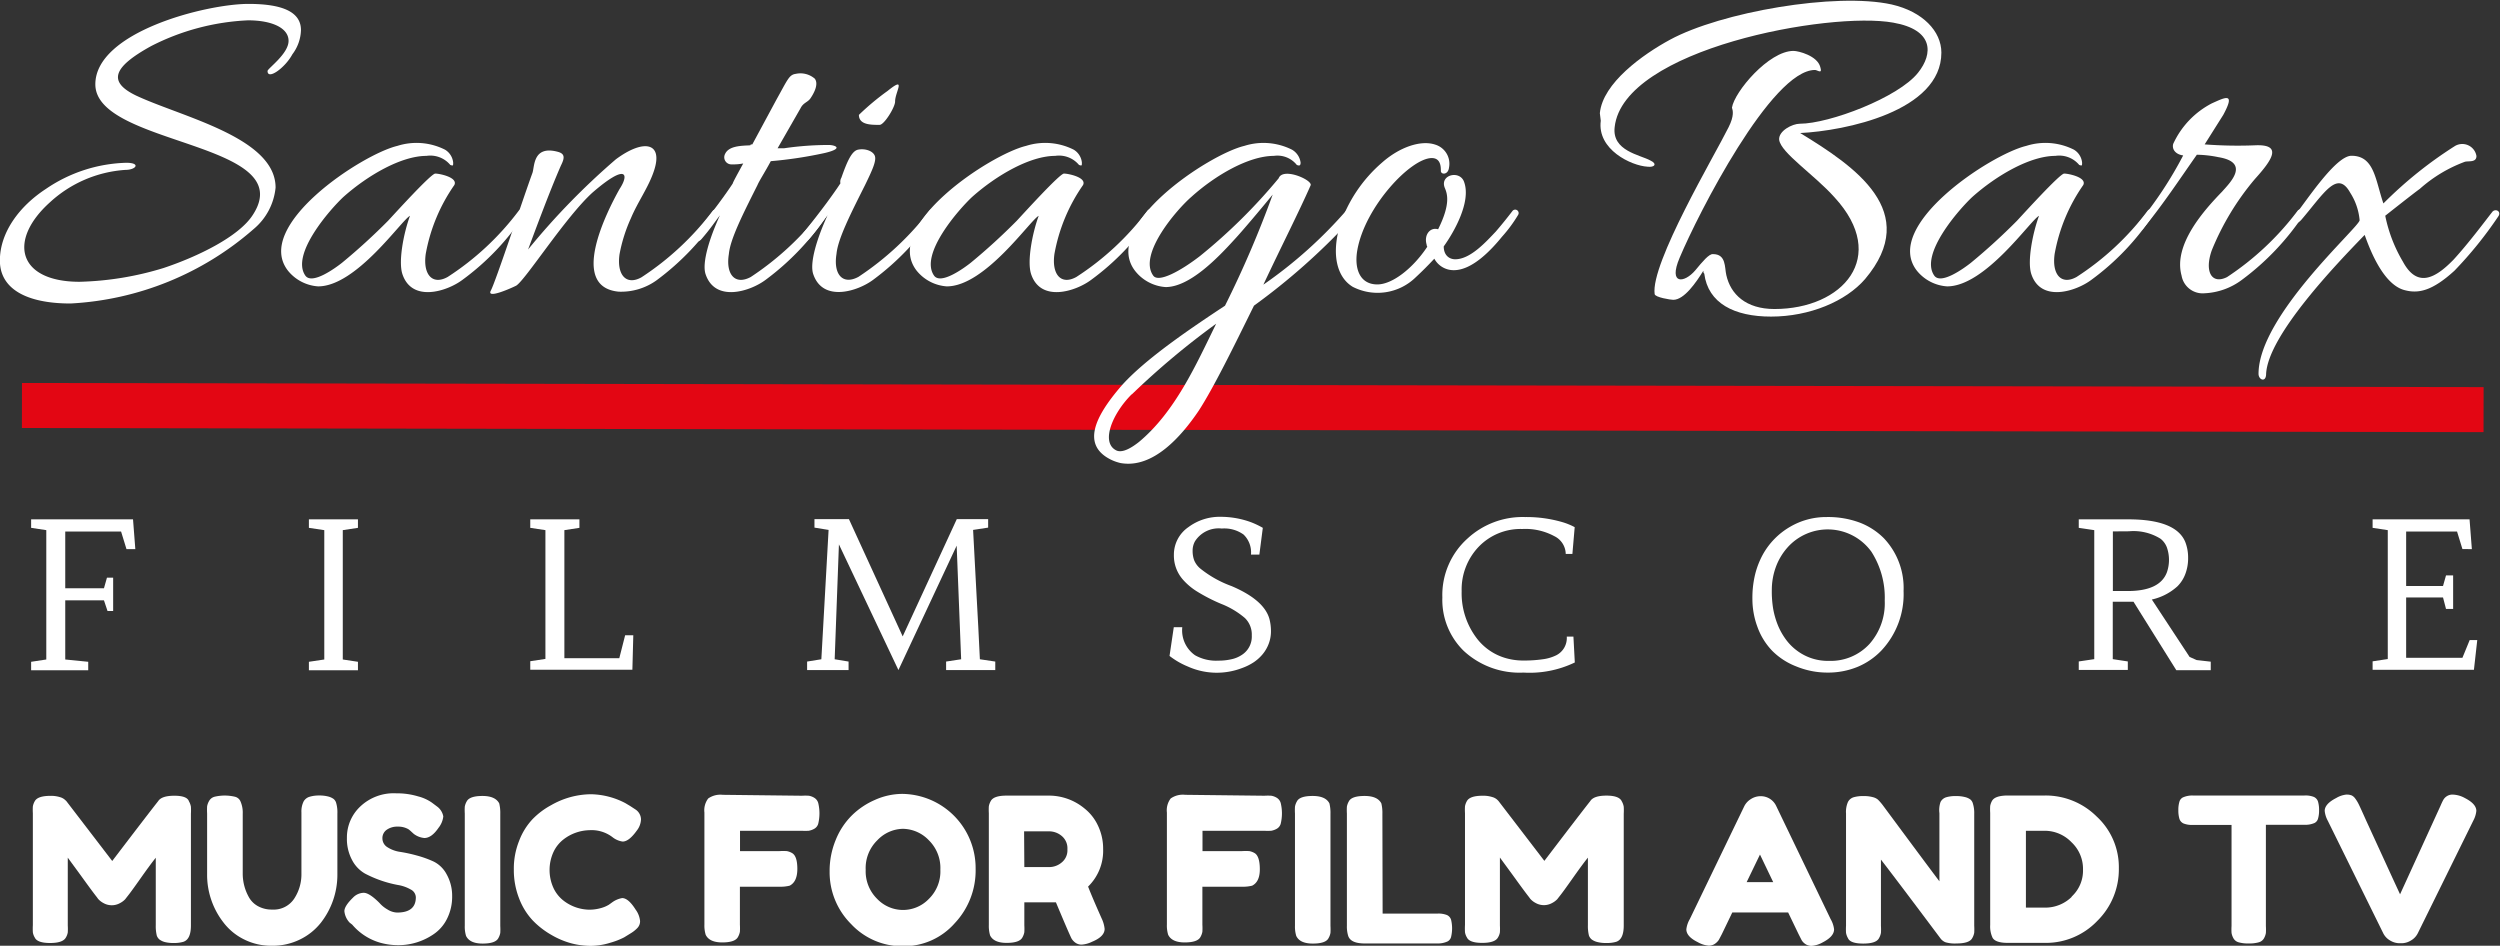<svg xmlns="http://www.w3.org/2000/svg" viewBox="0 0 217.63 82.33"><rect x="0" y="0" width="217.63" height="82.33" fill="#333333" stroke="none"/><defs><style>.cls-1{fill:#fff;}.cls-2{fill:none;stroke:#e30613;stroke-miterlimit:10;stroke-width:3.92px;}</style></defs><title>Santiago Barx Logo 2020 Fredoka Alone</title><g id="Layer_1" data-name="Layer 1"><path class="cls-1" d="M90.69,151.25H87.32v5.15l2,.2v.74H84.35v-.74l1.32-.2V145.14l-1.32-.2v-.74h8.87l.2,2.59h-.77l-.47-1.53H87.32v4.94h3.37l.26-.92h.54v2.9H91Z" transform="translate(-81.64 -98.99)"/><path class="cls-1" d="M108.53,144.2h4.27v.74l-1.32.2V156.4l1.32.2v.74h-4.27v-.74l1.34-.2V145.14l-1.34-.2Z" transform="translate(-81.64 -98.99)"/><path class="cls-1" d="M132.08,144.2v.74l-1.31.2v11.15h4.78l.51-2h.71l-.08,3h-8.89v-.74l1.32-.2V145.14l-1.32-.2v-.74Z" transform="translate(-81.64 -98.99)"/><path class="cls-1" d="M154.67,146.38l-.37,10,1.21.2v.74H151.9v-.74l1.24-.2.63-11.26-1.23-.2v-.74h3l4.68,10.21,4.71-10.21h2.73v.74l-1.31.2q.14,2.84.3,5.66t.29,5.6l1.34.2v.74H164v-.74l1.31-.2-.39-9.89-5.07,10.83Z" transform="translate(-81.64 -98.99)"/><path class="cls-1" d="M187.71,156.5a5,5,0,0,0,1.17-.13,2.63,2.63,0,0,0,.91-.4,1.89,1.89,0,0,0,.82-1.66,2,2,0,0,0-.6-1.52,7.22,7.22,0,0,0-2.06-1.23,15,15,0,0,1-2.17-1.12,5.47,5.47,0,0,1-1.17-1,3.16,3.16,0,0,1-.78-2.15,2.9,2.9,0,0,1,1.26-2.41,4.56,4.56,0,0,1,2.85-.9,7.65,7.65,0,0,1,2.63.48,7.18,7.18,0,0,1,1,.48l-.3,2.33h-.73a2.15,2.15,0,0,0-.65-1.75A2.88,2.88,0,0,0,188,145a2.44,2.44,0,0,0-2.34,1.12,1.68,1.68,0,0,0-.2.82,2.39,2.39,0,0,0,.13.81,1.86,1.86,0,0,0,.51.71,9.48,9.48,0,0,0,2.75,1.55q2.82,1.2,3.29,2.84a4.17,4.17,0,0,1,.14,1.09,3.07,3.07,0,0,1-.2,1.1,3.17,3.17,0,0,1-.54.92,3.66,3.66,0,0,1-.79.7,4.84,4.84,0,0,1-1,.49,6.14,6.14,0,0,1-4.71-.14,6.77,6.77,0,0,1-1.59-.92l.37-2.5h.74a2.64,2.64,0,0,0,1.11,2.44A3.73,3.73,0,0,0,187.71,156.5Z" transform="translate(-81.64 -98.99)"/><path class="cls-1" d="M214.4,144a11.18,11.18,0,0,1,3.24.44,5.69,5.69,0,0,1,1.08.44l-.2,2.33h-.58a1.76,1.76,0,0,0-1-1.55,5.31,5.31,0,0,0-2.78-.62,5.06,5.06,0,0,0-3.79,1.54,5.38,5.38,0,0,0-1.49,3.88,6.47,6.47,0,0,0,1.38,4.18,4.85,4.85,0,0,0,2.36,1.61,5.43,5.43,0,0,0,1.66.24,11.21,11.21,0,0,0,1.66-.11,3.75,3.75,0,0,0,1.18-.35,1.68,1.68,0,0,0,.91-1.62h.58l.12,2.25a9.07,9.07,0,0,1-4.47.88,7.14,7.14,0,0,1-5.2-1.89,6.2,6.2,0,0,1-1.86-4.65,6.61,6.61,0,0,1,2.2-5.14A7.07,7.07,0,0,1,214.4,144Z" transform="translate(-81.64 -98.99)"/><path class="cls-1" d="M235.92,155.65a5.85,5.85,0,0,1-1.29-2.08,7,7,0,0,1-.44-2.42,8.64,8.64,0,0,1,.24-2.17,7.26,7.26,0,0,1,.67-1.72,6.34,6.34,0,0,1,2.37-2.41,6.19,6.19,0,0,1,3.16-.85,7.88,7.88,0,0,1,2.92.49,6,6,0,0,1,2.08,1.35,6.29,6.29,0,0,1,1.72,4.6,7.16,7.16,0,0,1-1.93,5.18,6.16,6.16,0,0,1-2.07,1.42,6.75,6.75,0,0,1-2.64.5A7.1,7.1,0,0,1,238,157,6,6,0,0,1,235.92,155.65Zm.3-7.27a5.82,5.82,0,0,0-.34,1.93A9.3,9.3,0,0,0,236,152a7.14,7.14,0,0,0,.41,1.42,5.82,5.82,0,0,0,.69,1.23,4.55,4.55,0,0,0,1,1,4.47,4.47,0,0,0,2.75.87,4.58,4.58,0,0,0,3.53-1.47,5.34,5.34,0,0,0,1.33-3.77,7.4,7.4,0,0,0-1.16-4.26,4.69,4.69,0,0,0-7.34-.33A5.3,5.3,0,0,0,236.22,148.38Z" transform="translate(-81.64 -98.99)"/><path class="cls-1" d="M271.88,146.19a3.73,3.73,0,0,1,.24,1.37,3.87,3.87,0,0,1-.24,1.39,3,3,0,0,1-.69,1.08,4.92,4.92,0,0,1-2.54,1.21l.16-.29,3.44,5.23.61.27,1.23.14v.74h-3l-3.92-6.27.73.31h-2.34v5l1.31.2v.74H262.6v-.74l1.35-.2V145.14l-1.35-.2v-.74h4.3Q271.08,144.2,271.88,146.19Zm-6.31-.94v5.19h1.29q2.82,0,3.42-1.65a3.3,3.3,0,0,0,0-2.12,1.72,1.72,0,0,0-.56-.78,4.44,4.44,0,0,0-2.75-.65Z" transform="translate(-81.64 -98.99)"/><path class="cls-1" d="M294.31,151H291.1v5.25H296l.63-1.54h.66l-.29,2.59h-8.82v-.74l1.32-.2V145.14l-1.32-.2v-.74h8.44l.2,2.59H296l-.47-1.53H291.1V150h3.21l.26-.92h.62V152h-.62Z" transform="translate(-81.64 -98.99)"/><line class="cls-2" x1="1.91" y1="35.3" x2="216.2" y2="35.66"/><path class="cls-1" d="M107.09,103.72c-.62,1.16-2.16,2.28-2.16,1.45,0-.21,1.83-1.49,1.83-2.62s-1.45-1.79-3.53-1.79A20.47,20.47,0,0,0,94.8,103c-3.32,1.83-3.82,3.11-1.29,4.32,4,1.87,12.12,3.65,12.12,8a5.37,5.37,0,0,1-1.91,3.61,26.29,26.29,0,0,1-15.94,6.48c-3.86,0-6.15-1.29-6.15-3.74s1.7-4.73,4-6.23a13,13,0,0,1,7-2.28c1.29,0,.87.62-.08.62A10.74,10.74,0,0,0,86,116.59c-3.7,3.32-2.82,6.93,2.57,6.93a27,27,0,0,0,7.31-1.2c3-1,6.56-2.74,7.76-4.61,4.19-6.39-13.7-6-13.7-11.38,0-4.57,9.67-7,13.33-7,3.07,0,4.57.75,4.57,2.28A3.65,3.65,0,0,1,107.09,103.72Z" transform="translate(-81.64 -98.99)"/><path class="cls-1" d="M106.72,122.57c-3.07-3.9,6.39-10.13,9.51-10.88a5.51,5.51,0,0,1,4.15.33,1.48,1.48,0,0,1,.71,1.12c0,.29,0,.29-.25.21a2.26,2.26,0,0,0-2.08-.79c-2.16,0-5.07,1.66-7.22,3.57-1.16,1.08-4.61,5-3.32,6.85.58.83,2.62-.66,3.2-1.12a53.35,53.35,0,0,0,4-3.65c.58-.62,3.74-4.11,4.11-4.11s2,.33,1.66,1a15.15,15.15,0,0,0-2.49,6c-.25,1.79.58,2.74,1.91,2a24,24,0,0,0,6.19-5.77.3.3,0,0,1,.5.33,21.91,21.91,0,0,1-5.4,5.69c-1.33,1-4.4,2-5.23-.5-.37-1.12.12-3.61.66-5.07-.71.33-4.65,6.14-8,6.14A3.7,3.7,0,0,1,106.72,122.57Z" transform="translate(-81.64 -98.99)"/><path class="cls-1" d="M133.21,115.76c-2.37,2.16-5.85,7.64-6.64,8.1-.42.21-2.62,1.2-2.2.42s2.78-7.93,3.61-10.21c.21-.5,0-2.45,2.2-1.87.66.17.62.54.29,1.2-1,2.28-2.37,6-2.86,7.31a61.86,61.86,0,0,1,7.64-7.85c2.41-1.79,4.15-1.49,3.32,1-.46,1.41-1.41,2.7-2,4.11a13.51,13.51,0,0,0-1,3.16c-.25,1.79.58,2.74,1.91,2a24.67,24.67,0,0,0,6.19-5.77c.21-.29.75,0,.54.33a22.65,22.65,0,0,1-5.4,5.69,5.29,5.29,0,0,1-3.32,1c-4.36-.42-1-7,.08-8.93C136.41,114.18,136.24,113.14,133.21,115.76Z" transform="translate(-81.64 -98.99)"/><path class="cls-1" d="M153.43,112.31a36.38,36.38,0,0,1-4.69.71c-.54,1-1,1.7-1.16,2.08-1.25,2.49-2.37,4.69-2.49,6-.29,1.79.54,2.74,1.91,2a25.4,25.4,0,0,0,6.19-5.77.3.3,0,0,1,.5.33,22.64,22.64,0,0,1-5.4,5.69c-1.33,1-4.4,2-5.23-.5-.33-1,.37-3.2,1.25-5.11-.37.46-.75,1.08-1.62,2.08-.42.46-.83-.08-.46-.58,1.45-1.79,2.57-3.32,3.2-4.28,0-.08.37-.75.91-1.74a4.62,4.62,0,0,1-1,.08.62.62,0,0,1-.58-.91c.33-.71,1.41-.71,2.2-.75,0-.08.08-.08.17-.08l2.08-3.86c1-1.79,1.12-2.2,1.7-2.28a1.91,1.91,0,0,1,1.66.42c.37.5-.12,1.33-.37,1.7s-.62.37-.87.87l-2,3.49.54,0a27.24,27.24,0,0,1,3.9-.29C154.3,111.61,155.17,111.9,153.43,112.31Z" transform="translate(-81.64 -98.99)"/><path class="cls-1" d="M154.88,114.47c.46-1.29.87-2.33,1.45-2.45s1.25.08,1.45.5-.21,1.29-.83,2.57c-1.25,2.49-2.37,4.69-2.49,6-.29,1.79.54,2.74,1.91,2a25.4,25.4,0,0,0,6.19-5.77.3.3,0,0,1,.5.33,22.63,22.63,0,0,1-5.4,5.69c-1.33,1-4.4,2-5.23-.5-.33-1,.37-3.2,1.25-5.11-.37.46-.75,1.08-1.62,2.08-.42.46-.83-.08-.46-.58,1.45-1.79,2.57-3.32,3.2-4.28A.69.69,0,0,1,154.88,114.47Zm3.32-4.61c-.75,0-1.79,0-1.79-.87a22,22,0,0,1,2.49-2.08c1.7-1.37.66.08.66.91C159.58,108.28,158.62,109.86,158.21,109.86Z" transform="translate(-81.64 -98.99)"/><path class="cls-1" d="M161.45,122.57c-3.07-3.9,6.39-10.13,9.51-10.88a5.51,5.51,0,0,1,4.15.33,1.48,1.48,0,0,1,.71,1.12c0,.29,0,.29-.25.21a2.26,2.26,0,0,0-2.08-.79c-2.16,0-5.07,1.66-7.22,3.57-1.16,1.08-4.61,5-3.32,6.85.58.83,2.62-.66,3.2-1.12a53.35,53.35,0,0,0,4-3.65c.58-.62,3.74-4.11,4.11-4.11s2,.33,1.66,1a15.15,15.15,0,0,0-2.49,6c-.25,1.79.58,2.74,1.91,2a24,24,0,0,0,6.19-5.77.3.3,0,0,1,.5.33,21.91,21.91,0,0,1-5.4,5.69c-1.33,1-4.4,2-5.23-.5-.37-1.12.12-3.61.66-5.07-.71.33-4.65,6.14-8,6.14A3.7,3.7,0,0,1,161.45,122.57Z" transform="translate(-81.64 -98.99)"/><path class="cls-1" d="M186,134.73c-1.54,2.28-4,5.07-6.81,4.57a3.88,3.88,0,0,1-.83-.29c-2.62-1.29-1.37-3.78.83-6.35,2.08-2.41,6.39-5.27,9.09-7.06a90.67,90.67,0,0,0,4.15-9.67c-1.12,1.37-2.7,3.24-3.32,3.9-1.54,1.7-3.94,4.15-6,4.15a3.7,3.7,0,0,1-2.66-1.41c-3-3.9,6.39-10.13,9.51-10.88a5.53,5.53,0,0,1,4.15.33,1.53,1.53,0,0,1,.75,1.12c0,.29-.12.29-.33.21a2.15,2.15,0,0,0-2-.79c-2.16,0-5.06,1.66-7.18,3.57-1.25,1.08-4.65,5-3.32,6.85.46.66,2.41-.42,4.07-1.7a48.11,48.11,0,0,0,6.85-6.77c.37-1,3,.17,2.78.62-1,2.28-2.57,5.36-4.11,8.64a38.93,38.93,0,0,0,7.31-6.56c1.08-1.25,1.29-.25.21,1a56.47,56.47,0,0,1-8.34,7.39C189,129.25,187.31,132.7,186,134.73Zm-5.85-1.41c-1.66,1.66-2.7,4.15-1.37,4.86.37.21,1,.08,2-.71,3.16-2.62,5-6.77,6.73-10.3A68.64,68.64,0,0,0,180.17,133.32Z" transform="translate(-81.64 -98.99)"/><path class="cls-1" d="M205.83,120.28c-.25-.87.33-1.54,1-1.33,1.12-2.24.79-3.11.58-3.61-.46-1.16,1.37-1.58,1.7-.46.58,1.7-.87,4.28-1.79,5.56,0,.79.5,1.12,1,1.12,1.33,0,2.7-1.54,3.53-2.41.5-.58,1-1.2,1.45-1.79a.3.3,0,0,1,.5.33,12.17,12.17,0,0,1-1.41,1.91c-.91,1.12-2.57,2.91-4.19,2.91a1.91,1.91,0,0,1-1.7-1q-.81.87-1.62,1.62a4.75,4.75,0,0,1-5.48.83c-1.37-.83-1.87-2.78-1.12-5.36a12.44,12.44,0,0,1,3.65-5.44c1.54-1.37,3.4-2,4.65-1.58a1.74,1.74,0,0,1,1.2,2c-.08.66-.71.62-.71.29s0-1.12-.79-1.12c-1.83,0-5.81,4.23-6.48,8-.29,1.62.21,3,1.74,3,1.29,0,3.07-1.37,4.32-3.24C205.92,120.45,205.83,120.41,205.83,120.28Z" transform="translate(-81.64 -98.99)"/><path class="cls-1" d="M235.81,126.55c-3.2,0-5.48-1.16-5.81-3.74-.08-.08-.08-.12-.08-.25-.62,1-1.66,2.53-2.62,2.53-.21,0-1.58-.21-1.62-.5-.37-2.66,5.23-12.08,6.44-14.53.5-1,.37-1.45.29-1.7.21-1.37,3.2-4.94,5.36-4.94.42,0,2.08.42,2.33,1.41.21.66-.25.25-.46.25-3.78,0-10.17,12.5-11.79,16.36-1,2.37.42,2.2,1.37,1.08.62-.75,1.2-1.45,1.54-1.41,1.16,0,1,1.16,1.16,1.83.37,1.66,1.7,2.95,4.19,2.95,5.94,0,10-4.53,5.23-9.72-1.79-2-4.65-3.86-4.82-5-.08-.79,1.16-1.41,1.79-1.41,2.57,0,8.59-2.28,10.3-4.44,1.33-1.66,1.37-3.74-2.16-4.36-5.52-1-23.5,2.28-24.25,9.09-.25,2.08,2.2,2.41,3.11,2.91.62.29.37.62-.25.54-1.41-.08-4.4-1.49-4.07-4,0-.12-.08-.54-.08-.66.25-2.62,3.74-5.11,6.1-6.39,4.44-2.41,14.45-4.15,19.31-3.07,2.7.62,4.32,2.33,4.32,4.19,0,5.11-8.39,6.81-12.29,7,4.77,2.91,10.59,6.85,5.65,12.71C242.33,125.22,239.17,126.55,235.81,126.55Z" transform="translate(-81.64 -98.99)"/><path class="cls-1" d="M248.52,122.57c-3.07-3.9,6.39-10.13,9.51-10.88a5.51,5.51,0,0,1,4.15.33,1.48,1.48,0,0,1,.71,1.12c0,.29,0,.29-.25.21a2.26,2.26,0,0,0-2.08-.79c-2.16,0-5.07,1.66-7.22,3.57-1.16,1.08-4.61,5-3.32,6.85.58.83,2.62-.66,3.2-1.12a53.45,53.45,0,0,0,4-3.65c.58-.62,3.74-4.11,4.11-4.11s2,.33,1.66,1a15.14,15.14,0,0,0-2.49,6c-.25,1.79.58,2.74,1.91,2a24,24,0,0,0,6.19-5.77.3.3,0,0,1,.5.33,21.91,21.91,0,0,1-5.4,5.69c-1.33,1-4.4,2-5.23-.5-.37-1.12.13-3.61.67-5.07-.71.33-4.65,6.14-8,6.14A3.7,3.7,0,0,1,248.52,122.57Z" transform="translate(-81.64 -98.99)"/><path class="cls-1" d="M267.83,118.37a33.93,33.93,0,0,0,3.86-5.85c-.62-.08-1-.5-.87-1a7.48,7.48,0,0,1,3.36-3.53c1.2-.54,2.08-1,1,1l-1.62,2.57a37.84,37.84,0,0,0,4.36.08c2.49-.12,1.5,1.29,0,2.95a23,23,0,0,0-3.74,6.19c-.66,1.87,0,3,1.33,2.33a24.62,24.62,0,0,0,6.14-5.77c.21-.29.75,0,.54.33a22.66,22.66,0,0,1-5.4,5.69,5.87,5.87,0,0,1-3.24,1.16,1.86,1.86,0,0,1-2-1.54c-.75-2.7,2-5.73,3.53-7.31.62-.71,2.53-2.53-.33-3a9.9,9.9,0,0,0-1.87-.21c-1.49,2.12-2.91,4.28-4.57,6.31C267.91,119.37,267.21,119.16,267.83,118.37Z" transform="translate(-81.64 -98.99)"/><path class="cls-1" d="M278.91,131.53c0,.79-.66.54-.66,0,0-5.07,8.8-12.79,8.8-13.37a5.3,5.3,0,0,0-.83-2.41c-1.12-2-2.28.08-4.24,2.37-.54.62-1,.08-.54-.42,1-1.25,3.53-5.15,4.9-5.15,2,0,2.08,2.12,2.78,4.15a35.89,35.89,0,0,1,6.23-5,1.25,1.25,0,0,1,1.87.87c0,.58-.66.42-1,.5a12.29,12.29,0,0,0-3.94,2.37c-.37.25-3,2.33-3,2.33a12.77,12.77,0,0,0,1.54,4c1.25,2.32,2.82,1.45,4.4-.17,1.33-1.45,2.78-3.4,3.4-4.19.29-.29.79,0,.5.42a34.33,34.33,0,0,1-3.82,4.73c-1.91,1.74-3.11,2-4.28,1.7-1.83-.42-3-3.32-3.53-4.82C285.06,121.94,279.08,128.17,278.91,131.53Z" transform="translate(-81.64 -98.99)"/><path class="cls-1" d="M98.09,168.75a1.41,1.41,0,0,1,.17.47,5.32,5.32,0,0,1,0,.61v9.73q0,1.21-.67,1.42a2.85,2.85,0,0,1-.84.1A3,3,0,0,1,96,181a1.39,1.39,0,0,1-.46-.21.79.79,0,0,1-.25-.35,3.48,3.48,0,0,1-.09-.91v-5.87q-.44.54-1.28,1.73t-1.07,1.48l-.32.41a1.68,1.68,0,0,1-.43.32,1.47,1.47,0,0,1-1.46,0,1.63,1.63,0,0,1-.46-.36l-.14-.19q-.35-.44-1.38-1.87l-1.12-1.53v5.91a5.08,5.08,0,0,1,0,.6,1.25,1.25,0,0,1-.17.45q-.26.47-1.37.47t-1.33-.47a1.24,1.24,0,0,1-.17-.46,5.53,5.53,0,0,1,0-.63v-9.73a5.08,5.08,0,0,1,0-.6,1.41,1.41,0,0,1,.17-.46q.26-.46,1.37-.46a2.59,2.59,0,0,1,.81.11,1.06,1.06,0,0,1,.45.24l.11.1,4,5.22q3-3.94,4-5.21.3-.47,1.41-.47T98.09,168.75Z" transform="translate(-81.64 -98.99)"/><path class="cls-1" d="M108.08,168.74a.89.89,0,0,1,.51-.39,2.8,2.8,0,0,1,.83-.11,2.92,2.92,0,0,1,.8.09,1.38,1.38,0,0,1,.46.21.69.69,0,0,1,.23.37,2.93,2.93,0,0,1,.1.91v5.29a6.79,6.79,0,0,1-1.44,4.21,5.23,5.23,0,0,1-1.81,1.45,5.39,5.39,0,0,1-2.45.55,5.27,5.27,0,0,1-2.44-.56,5.07,5.07,0,0,1-1.78-1.47,6.75,6.75,0,0,1-1.42-4.21v-5.28a5.29,5.29,0,0,1,0-.62,1.4,1.4,0,0,1,.17-.46.77.77,0,0,1,.47-.37,3.84,3.84,0,0,1,1.79,0,.7.7,0,0,1,.46.37,2.41,2.41,0,0,1,.21,1.1v5.26a4.19,4.19,0,0,0,.53,2,2,2,0,0,0,.79.79,2.48,2.48,0,0,0,1.25.3,2.14,2.14,0,0,0,1.91-.95,3.86,3.86,0,0,0,.63-2.19V169.7A1.93,1.93,0,0,1,108.08,168.74Z" transform="translate(-81.64 -98.99)"/><path class="cls-1" d="M112.08,179.31a1.68,1.68,0,0,1-.46-1q0-.45.75-1.18a1.33,1.33,0,0,1,.93-.42q.49,0,1.37.88a2.67,2.67,0,0,0,.7.57,1.67,1.67,0,0,0,.84.27q1.63,0,1.63-1.33a.79.79,0,0,0-.45-.68,3.29,3.29,0,0,0-1.11-.39,10.12,10.12,0,0,1-2.88-1,2.9,2.9,0,0,1-1.11-1.17,3.87,3.87,0,0,1-.45-1.92A3.69,3.69,0,0,1,113,169.2a4.23,4.23,0,0,1,3.13-1.15,6.4,6.4,0,0,1,1.92.27,3.68,3.68,0,0,1,1.2.55l.44.33a1.37,1.37,0,0,1,.54.86,1.94,1.94,0,0,1-.42,1q-.6.88-1.23.88a1.8,1.8,0,0,1-.91-.35l-.2-.18a2.81,2.81,0,0,0-.27-.23,1.76,1.76,0,0,0-.94-.23,1.58,1.58,0,0,0-.95.27.88.88,0,0,0-.38.75.9.9,0,0,0,.45.78,2.76,2.76,0,0,0,1.11.4,13.1,13.1,0,0,1,1.46.32,9.1,9.1,0,0,1,1.46.53,2.58,2.58,0,0,1,1.11,1.1A3.81,3.81,0,0,1,121,177a4.26,4.26,0,0,1-.46,2,3.47,3.47,0,0,1-1.19,1.34,5.44,5.44,0,0,1-3,.93,5.89,5.89,0,0,1-1.56-.2,5,5,0,0,1-2.49-1.59Z" transform="translate(-81.64 -98.99)"/><path class="cls-1" d="M122.1,169.81a5.08,5.08,0,0,1,0-.6,1.41,1.41,0,0,1,.17-.46q.25-.47,1.37-.47t1.46.65a3.48,3.48,0,0,1,.09.91v9.75a5,5,0,0,1,0,.61,1.42,1.42,0,0,1-.17.46q-.25.47-1.37.47t-1.44-.67a2.75,2.75,0,0,1-.11-.89Z" transform="translate(-81.64 -98.99)"/><path class="cls-1" d="M134.64,177.75l.32-.23a2.09,2.09,0,0,1,.84-.35q.54,0,1.17,1a2,2,0,0,1,.39,1,.85.85,0,0,1-.24.61,2.74,2.74,0,0,1-.55.44l-.6.37a6.35,6.35,0,0,1-1.18.46,5.77,5.77,0,0,1-1.73.28,6.72,6.72,0,0,1-1.68-.22,7.1,7.1,0,0,1-1.75-.74,7.23,7.23,0,0,1-1.62-1.26,5.8,5.8,0,0,1-1.18-1.91,6.78,6.78,0,0,1-.46-2.53,6.49,6.49,0,0,1,.46-2.48A5.68,5.68,0,0,1,128,170.3a6.66,6.66,0,0,1,1.62-1.22,7.09,7.09,0,0,1,3.45-.95,6.67,6.67,0,0,1,3,.77l.42.25.49.32a1.06,1.06,0,0,1,.46.83,1.67,1.67,0,0,1-.37,1q-.68.95-1.23.95a1.85,1.85,0,0,1-.89-.39,3,3,0,0,0-2-.6,3.83,3.83,0,0,0-2.24.79,3,3,0,0,0-.88,1.09,3.77,3.77,0,0,0,0,3.17,3,3,0,0,0,.89,1.1,3.75,3.75,0,0,0,2.23.77,3.67,3.67,0,0,0,1-.14A2.67,2.67,0,0,0,134.64,177.75Z" transform="translate(-81.64 -98.99)"/><path class="cls-1" d="M151.45,168.26a5.07,5.07,0,0,1,.6,0,1.33,1.33,0,0,1,.46.17.78.78,0,0,1,.36.47,3.86,3.86,0,0,1,0,1.79.73.73,0,0,1-.37.46,1.5,1.5,0,0,1-.46.16,5.42,5.42,0,0,1-.62,0h-5.36v1.77h3.45a5.29,5.29,0,0,1,.62,0,1.41,1.41,0,0,1,.46.17q.46.26.46,1.38t-.67,1.46a3.27,3.27,0,0,1-.89.09h-3.44v3.31a5,5,0,0,1,0,.61,1.42,1.42,0,0,1-.17.46q-.25.47-1.37.47t-1.44-.67a2.75,2.75,0,0,1-.11-.89v-9.75a1.7,1.7,0,0,1,.33-1.22,1.84,1.84,0,0,1,1.26-.32Z" transform="translate(-81.64 -98.99)"/><path class="cls-1" d="M160.15,168.1a6.46,6.46,0,0,1,6.42,6.53,6.69,6.69,0,0,1-1.82,4.73,5.89,5.89,0,0,1-4.49,2,6.07,6.07,0,0,1-4.53-1.93,6.37,6.37,0,0,1-1.87-4.59,7.06,7.06,0,0,1,.53-2.73,6.32,6.32,0,0,1,1.4-2.13,6.57,6.57,0,0,1,2-1.35A5.88,5.88,0,0,1,160.15,168.1ZM157,174.71a3.36,3.36,0,0,0,1,2.53,3.11,3.11,0,0,0,4.5,0,3.34,3.34,0,0,0,1-2.54,3.38,3.38,0,0,0-1-2.56,3.18,3.18,0,0,0-2.25-1,3.14,3.14,0,0,0-2.24,1A3.38,3.38,0,0,0,157,174.71Z" transform="translate(-81.64 -98.99)"/><path class="cls-1" d="M177.54,178.94a2.78,2.78,0,0,1,.26.91q0,.67-1.09,1.12a2.41,2.41,0,0,1-.9.25.9.9,0,0,1-.56-.17,1.25,1.25,0,0,1-.32-.34q-.18-.33-1.37-3.17l-.54,0h-2.21v2a5.08,5.08,0,0,1,0,.6,1.41,1.41,0,0,1-.17.46q-.25.47-1.37.47t-1.44-.65a2.92,2.92,0,0,1-.11-.91v-9.73a5.08,5.08,0,0,1,0-.6,1.41,1.41,0,0,1,.17-.46q.25-.47,1.37-.47h3.79a4.86,4.86,0,0,1,3,1.12,4.12,4.12,0,0,1,1.16,1.47,4.64,4.64,0,0,1,.46,2.07,4.35,4.35,0,0,1-1.31,3.26Q176.73,177.12,177.54,178.94Zm-6.73-4.47h2.24a1.68,1.68,0,0,0,1-.39,1.36,1.36,0,0,0,.51-1.16,1.39,1.39,0,0,0-.51-1.17,1.7,1.7,0,0,0-1.05-.39h-2.21Z" transform="translate(-81.64 -98.99)"/><path class="cls-1" d="M191.71,168.26a5.07,5.07,0,0,1,.6,0,1.34,1.34,0,0,1,.46.17.78.78,0,0,1,.36.47,3.84,3.84,0,0,1,0,1.79.73.73,0,0,1-.37.46,1.49,1.49,0,0,1-.46.16,5.41,5.41,0,0,1-.62,0h-5.36v1.77h3.45a5.29,5.29,0,0,1,.62,0,1.41,1.41,0,0,1,.46.17q.45.26.46,1.38t-.67,1.46a3.27,3.27,0,0,1-.89.09h-3.44v3.31a5,5,0,0,1,0,.61,1.42,1.42,0,0,1-.17.46q-.25.47-1.37.47t-1.44-.67a2.75,2.75,0,0,1-.11-.89v-9.75a1.7,1.7,0,0,1,.33-1.22,1.84,1.84,0,0,1,1.26-.32Z" transform="translate(-81.64 -98.99)"/><path class="cls-1" d="M194.37,169.81a5.08,5.08,0,0,1,0-.6,1.41,1.41,0,0,1,.17-.46q.24-.47,1.37-.47t1.46.65a3.48,3.48,0,0,1,.09.91v9.75a5,5,0,0,1,0,.61,1.41,1.41,0,0,1-.17.46q-.24.47-1.37.47t-1.44-.67a2.75,2.75,0,0,1-.11-.89Z" transform="translate(-81.64 -98.99)"/><path class="cls-1" d="M202,178.52h4.77a2,2,0,0,1,.84.13.67.67,0,0,1,.35.41,3.2,3.2,0,0,1,0,1.49.61.61,0,0,1-.3.39,2,2,0,0,1-.91.18h-6.31q-1.23,0-1.44-.67a2.75,2.75,0,0,1-.11-.89v-9.75a5.08,5.08,0,0,1,0-.6,1.41,1.41,0,0,1,.17-.46q.24-.47,1.37-.47t1.46.65a3.48,3.48,0,0,1,.09.91Z" transform="translate(-81.64 -98.99)"/><path class="cls-1" d="M222.82,168.75a1.4,1.4,0,0,1,.17.47,5.32,5.32,0,0,1,0,.61v9.73q0,1.21-.67,1.42a2.86,2.86,0,0,1-.84.1,3,3,0,0,1-.81-.09,1.39,1.39,0,0,1-.46-.21.8.8,0,0,1-.25-.35,3.48,3.48,0,0,1-.09-.91v-5.87q-.44.54-1.28,1.73t-1.07,1.48l-.32.41a1.68,1.68,0,0,1-.43.32,1.47,1.47,0,0,1-1.46,0,1.62,1.62,0,0,1-.46-.36l-.14-.19q-.35-.44-1.38-1.87l-1.12-1.53v5.91a5.08,5.08,0,0,1,0,.6,1.24,1.24,0,0,1-.17.45q-.26.47-1.37.47t-1.33-.47a1.24,1.24,0,0,1-.17-.46,5.53,5.53,0,0,1,0-.63v-9.73a5.08,5.08,0,0,1,0-.6,1.41,1.41,0,0,1,.17-.46q.26-.46,1.37-.46a2.6,2.6,0,0,1,.82.11,1.06,1.06,0,0,1,.45.24l.1.1,4,5.22q3-3.94,4-5.21.3-.47,1.41-.47T222.82,168.75Z" transform="translate(-81.64 -98.99)"/><path class="cls-1" d="M236.27,169.17,241,179a2.28,2.28,0,0,1,.3.89q0,.63-1,1.14a2.31,2.31,0,0,1-.94.3.94.94,0,0,1-.56-.16,1.06,1.06,0,0,1-.32-.33l-.27-.53-.91-1.89h-4.86l-.91,1.89c-.12.23-.21.4-.27.51a1.26,1.26,0,0,1-.32.32.91.91,0,0,1-.56.17,2.3,2.3,0,0,1-.94-.3q-1-.49-1-1.12a2.29,2.29,0,0,1,.3-.89l4.73-9.8a1.53,1.53,0,0,1,.59-.65,1.55,1.55,0,0,1,.83-.25A1.48,1.48,0,0,1,236.27,169.17Zm-1.42,4.21-1.16,2.4H236Z" transform="translate(-81.64 -98.99)"/><path class="cls-1" d="M250.57,168.8a.83.83,0,0,1,.5-.41,2.82,2.82,0,0,1,.83-.1,3,3,0,0,1,.81.09,1.3,1.3,0,0,1,.46.21.72.72,0,0,1,.22.37,2.75,2.75,0,0,1,.11.89v9.73a5,5,0,0,1,0,.61,1.41,1.41,0,0,1-.17.46q-.24.47-1.37.47a2.89,2.89,0,0,1-.95-.1,1,1,0,0,1-.44-.33q-3.94-5.26-5.19-6.87v5.77a5,5,0,0,1,0,.61,1.41,1.41,0,0,1-.17.46q-.24.47-1.37.47t-1.33-.47a1.4,1.4,0,0,1-.17-.47,5.32,5.32,0,0,1,0-.61v-9.78a2.13,2.13,0,0,1,.17-1,.83.83,0,0,1,.5-.41,2.93,2.93,0,0,1,.86-.1,2.89,2.89,0,0,1,.83.1,1.08,1.08,0,0,1,.43.22,4.78,4.78,0,0,1,.4.46q3.7,5,4.94,6.64v-5.93A2.13,2.13,0,0,1,250.57,168.8Z" transform="translate(-81.64 -98.99)"/><path class="cls-1" d="M256.45,168.24l3.24,0a6.3,6.3,0,0,1,4.47,1.83,6,6,0,0,1,1.93,4.51,6.29,6.29,0,0,1-1.88,4.58,6.18,6.18,0,0,1-4.57,1.91h-3.21q-1.07,0-1.33-.44a2.32,2.32,0,0,1-.21-1.12v-9.75a5.05,5.05,0,0,1,0-.61,1.41,1.41,0,0,1,.17-.46Q255.33,168.24,256.45,168.24Zm5.52,8.81a3.07,3.07,0,0,0,1-2.36,3.17,3.17,0,0,0-1-2.38,3.24,3.24,0,0,0-2.32-1H258V178h1.7A3.28,3.28,0,0,0,262,177.05Z" transform="translate(-81.64 -98.99)"/><path class="cls-1" d="M272.51,168.24h9.75a1.94,1.94,0,0,1,.82.13.67.67,0,0,1,.35.41,2.57,2.57,0,0,1,.09.74,2.47,2.47,0,0,1-.09.73.6.6,0,0,1-.3.38,2,2,0,0,1-.89.16h-3.35v8.82a4.84,4.84,0,0,1,0,.6,1.41,1.41,0,0,1-.16.45.74.74,0,0,1-.46.36,3,3,0,0,1-.88.1,2.91,2.91,0,0,1-.87-.1.74.74,0,0,1-.46-.36,1.43,1.43,0,0,1-.16-.46,5.08,5.08,0,0,1,0-.6v-8.8h-3.37a1.94,1.94,0,0,1-.82-.13.66.66,0,0,1-.35-.41,2.52,2.52,0,0,1-.09-.74,2.44,2.44,0,0,1,.09-.73.6.6,0,0,1,.3-.38A2,2,0,0,1,272.51,168.24Z" transform="translate(-81.64 -98.99)"/><path class="cls-1" d="M296.21,168.46q1,.51,1,1.12a2.26,2.26,0,0,1-.26.84l-4.84,9.82a1.5,1.5,0,0,1-.59.62,1.56,1.56,0,0,1-.82.24h-.17a1.59,1.59,0,0,1-.83-.24,1.5,1.5,0,0,1-.59-.62l-4.84-9.82a2.25,2.25,0,0,1-.26-.84q0-.61,1-1.12a2.17,2.17,0,0,1,.88-.3,1.2,1.2,0,0,1,.46.07.82.82,0,0,1,.3.25,3.22,3.22,0,0,1,.29.46q.13.25.67,1.46l1.17,2.55,1.17,2.55.62,1.34,3.51-7.68q.14-.33.25-.53a.92.92,0,0,1,.77-.47A2.31,2.31,0,0,1,296.21,168.46Z" transform="translate(-81.64 -98.99)"/></g></svg>